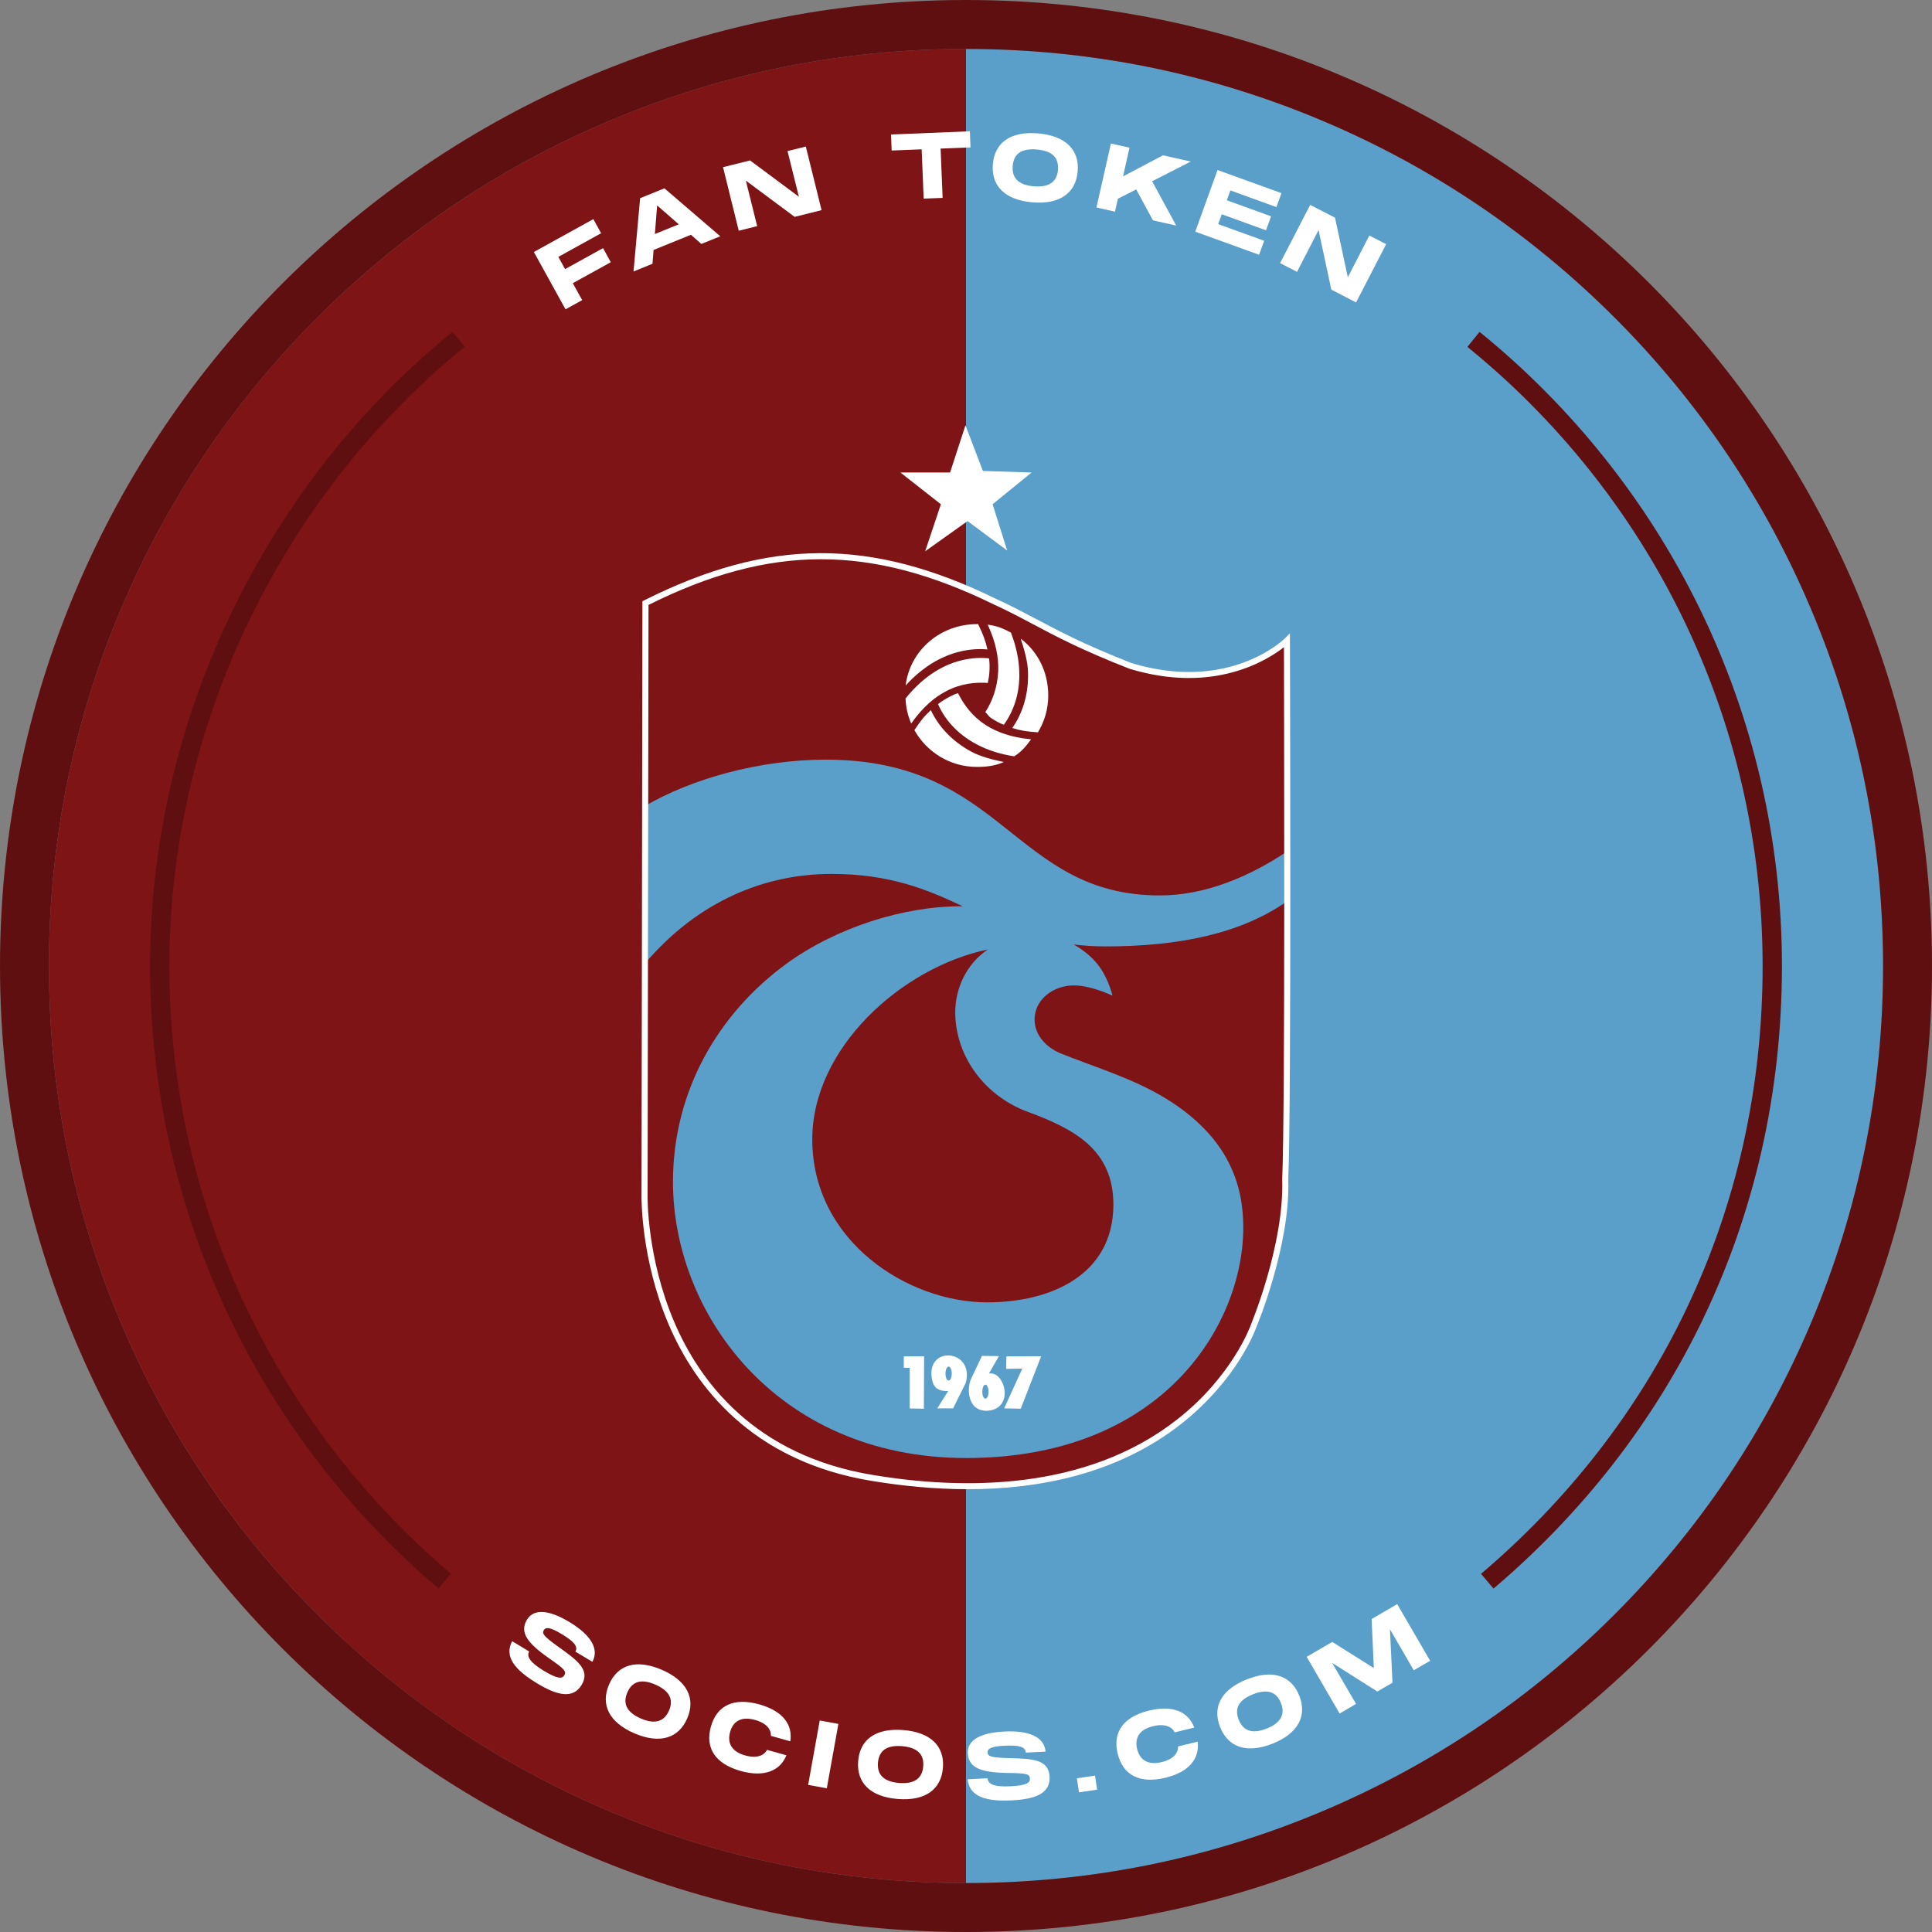 <svg xmlns="http://www.w3.org/2000/svg" width="100" height="100" viewBox="0 0 100 100" fill="none"><rect x="0" y="0" width="100" height="100" fill="#808080" stroke="none"/><g clip-path="url(#clip0_101_22065)"><path d="M68.476 93.738C74.129 91.347 79.205 87.924 83.567 83.567C87.929 79.205 91.348 74.128 93.738 68.476C96.214 62.624 97.467 56.409 97.467 50C97.467 43.59 96.214 37.376 93.738 31.524C91.348 25.871 87.924 20.795 83.567 16.433C79.205 12.071 74.129 8.652 68.476 6.262C62.624 3.786 56.41 2.533 50 2.533V97.466C56.41 97.466 62.624 96.214 68.476 93.738Z" fill="#5A9FC9"></path><path d="M31.524 6.262C25.872 8.652 20.795 12.076 16.433 16.433C12.072 20.795 8.652 25.871 6.262 31.524C3.786 37.376 2.533 43.59 2.533 50C2.533 56.409 3.786 62.624 6.262 68.476C8.652 74.128 12.076 79.205 16.433 83.567C20.795 87.928 25.872 91.347 31.524 93.738C37.376 96.214 43.591 97.466 50 97.466V2.533C43.591 2.533 37.376 3.786 31.524 6.262Z" fill="#7F1416"></path><path d="M50 0C22.386 0 0 22.386 0 50C0 77.614 22.386 100 50 100C77.614 100 100 77.614 100 50C100 22.386 77.614 0 50 0ZM68.476 93.738C62.624 96.214 56.41 97.467 50 97.467C43.59 97.467 37.376 96.214 31.524 93.738C25.871 91.348 20.795 87.924 16.433 83.567C12.071 79.205 8.652 74.129 6.262 68.476C3.786 62.624 2.533 56.41 2.533 50C2.533 43.59 3.786 37.376 6.262 31.524C8.652 25.871 12.076 20.795 16.433 16.433C20.795 12.071 25.871 8.652 31.524 6.262C37.376 3.786 43.59 2.533 50 2.533C56.41 2.533 62.624 3.786 68.476 6.262C74.129 8.652 79.205 12.076 83.567 16.433C87.929 20.795 91.348 25.871 93.738 31.524C96.214 37.376 97.467 43.59 97.467 50C97.467 56.41 96.214 62.624 93.738 68.476C91.348 74.129 87.924 79.205 83.567 83.567C79.205 87.929 74.129 91.348 68.476 93.738Z" fill="#5F0F10"></path><path fill-rule="evenodd" clip-rule="evenodd" d="M49.971 22.015L49.176 24.457H46.605L48.7 26.1L47.886 28.534L50.081 26.972L52.133 28.496L51.376 26.1L53.395 24.457L50.876 24.377L49.971 22.015Z" fill="white"></path><path fill-rule="evenodd" clip-rule="evenodd" d="M33.41 31.215L33.362 61.929C33.362 61.929 33.124 74.548 45.176 76.505C61.252 79.176 64.891 68.629 64.891 68.629C64.891 68.629 66.638 64.491 66.524 61.038C66.691 57.186 66.609 33.162 66.609 33.162C66.609 33.162 63.748 36.057 58.505 34.472C54.59 32.934 53.619 32.105 51.481 31.138C45.49 28.205 40.219 27.8 33.405 31.215" fill="#7F1416"></path><path fill-rule="evenodd" clip-rule="evenodd" d="M51.133 49.143C46.652 50.081 42.043 54.257 42.043 58.972C42.043 64.238 46.981 67.41 51.095 67.41C54.367 67.41 57.619 66.01 57.629 62.357C57.629 59.505 55.614 58.438 53.172 57.538C51.019 56.743 49.462 54.729 49.443 52.419C49.438 51.181 50.005 49.9 51.133 49.143ZM66.643 46.634C64.233 48.334 60.995 48.986 57.229 48.986C56.638 48.986 56.086 48.948 55.572 48.886C56.638 49.5 57.219 50.229 57.586 51.534C56.833 51.191 56.095 51.005 55.6 51.005C54.524 51 53.505 51.734 53.552 52.853C53.586 53.572 54.124 54.21 54.924 54.534C56.748 55.262 58.61 55.81 60.305 56.834C63.672 58.886 64.352 61.419 64.352 63.543C64.352 66.3 63.086 69.667 60.214 72.119C57.91 74.086 54.567 75.467 50.01 75.467C45.043 75.467 41.21 73.543 38.633 70.753C36.138 68.048 34.833 64.529 34.833 61.176C34.833 56.462 37.186 52.457 40.695 49.891C43.272 48.01 46.81 46.881 49.829 46.91C48.005 46.043 46.067 45.234 43.029 45.234C39.667 45.234 36.172 46.581 33.376 49.877V41.724C35.767 40.319 39.3 39.319 42.733 39.319C47.367 39.319 49.8 41.072 52.01 42.834C54.233 44.586 56.248 46.348 60.038 46.348C62.429 46.348 64.729 45.338 66.648 44.053V46.634H66.643Z" fill="#5A9FC9"></path><path fill-rule="evenodd" clip-rule="evenodd" d="M50.824 70.181L51.705 70.191L51.186 71.095C52.005 70.933 52.562 72.948 51.072 73.024C50.033 73.019 50.052 71.81 50.262 71.372L50.824 70.186V70.181ZM51.005 71.672C50.914 71.672 50.843 71.834 50.843 72.034C50.843 72.234 50.914 72.395 51.005 72.395C51.095 72.395 51.167 72.234 51.167 72.034C51.167 71.834 51.095 71.672 51.005 71.672Z" fill="white"></path><path fill-rule="evenodd" clip-rule="evenodd" d="M47.833 70.205L47.819 72.915L47.086 72.9V70.8L46.781 70.796V70.205H47.833Z" fill="white"></path><path fill-rule="evenodd" clip-rule="evenodd" d="M52.09 70.205L52.081 70.853L52.914 70.838L51.976 72.895L52.833 72.915L53.89 70.2L52.09 70.205Z" fill="white"></path><path fill-rule="evenodd" clip-rule="evenodd" d="M49.076 72L48.514 72.896H49.333L49.986 71.581C50.476 69.796 47.8 69.6 48.262 71.5C48.357 71.843 48.586 72.015 49.081 72M49.1 70.734C49.19 70.734 49.262 70.896 49.262 71.096C49.262 71.296 49.19 71.457 49.1 71.457C49.01 71.457 48.938 71.296 48.938 71.096C48.938 70.896 49.01 70.734 49.1 70.734Z" fill="white"></path><path d="M47.162 37.448C46.986 37.029 46.89 36.629 46.871 36.153C47.357 35.543 47.871 35.096 48.39 34.767C49.386 34.143 50.386 33.991 51.19 34.077C51.228 34.319 51.224 34.5 51.214 34.719C51.205 34.938 51.171 35.148 51.129 35.348C50.476 35.305 49.738 35.377 48.99 35.767C48.376 36.077 47.762 36.6 47.167 37.443" fill="white"></path><path d="M51.957 39.443C51.514 39.638 51.072 39.695 50.562 39.695C49.176 39.695 47.962 38.924 47.329 37.791C47.638 37.319 47.862 37.043 48.181 36.757C48.543 37.533 49.219 38.343 50.291 38.914C50.752 39.157 51.338 39.315 51.957 39.443Z" fill="white"></path><path d="M53.376 38.262C53.095 38.634 52.886 38.9 52.495 39.148C51.728 39.029 51.081 38.81 50.547 38.524C49.509 37.977 48.871 37.186 48.552 36.443C48.748 36.295 48.943 36.172 49.138 36.072C49.333 35.972 49.39 35.938 49.586 35.877C49.881 36.462 50.309 37.067 51.014 37.524C51.59 37.895 52.352 38.172 53.371 38.267" fill="white"></path><path d="M52.833 33.058C53.729 33.739 54.257 34.791 54.257 36.001C54.257 36.696 54.062 37.348 53.724 37.905C53.162 37.867 52.809 37.815 52.395 37.681C52.891 36.977 53.252 35.986 53.209 34.777C53.195 34.253 53.029 33.662 52.833 33.058Z" fill="white"></path><path d="M51.129 32.334C51.6 32.391 51.924 32.529 52.324 32.743C52.605 33.467 52.738 34.138 52.757 34.743C52.805 35.919 52.433 36.862 51.957 37.514C51.729 37.424 51.524 37.314 51.338 37.191C51.148 37.072 51.148 36.995 51 36.857C51.362 36.305 51.624 35.591 51.667 34.748C51.695 34.057 51.557 33.262 51.124 32.334" fill="white"></path><path d="M50.562 32.3H50.624C50.876 32.8 51.014 33.191 51.11 33.615C50.257 33.538 49.219 33.715 48.191 34.362C47.748 34.643 47.305 35.01 46.876 35.481C47.1 33.653 48.681 32.305 50.567 32.305" fill="white"></path><path d="M50.09 77.081C48.324 77.081 46.643 76.9 45.152 76.657C38.857 75.638 35.943 71.681 34.605 68.543C33.162 65.153 33.205 61.958 33.205 61.924L33.252 31.119L33.338 31.076C39.781 27.843 45.057 27.819 51.552 30.996C52.319 31.343 52.943 31.677 53.6 32.024C54.757 32.638 56.067 33.338 58.562 34.319C63.643 35.858 66.471 33.077 66.5 33.048L66.767 32.781V33.157C66.767 33.396 66.848 57.229 66.681 61.038C66.795 64.472 65.052 68.643 65.033 68.681C65 68.781 64.076 71.376 61.157 73.686C57.857 76.291 53.795 77.081 50.086 77.081H50.09ZM33.567 31.31L33.519 61.924C33.519 61.958 33.476 65.096 34.9 68.429C36.205 71.491 39.052 75.348 45.205 76.348C49.752 77.105 56.176 77.215 60.952 73.453C63.809 71.205 64.738 68.596 64.743 68.572C64.762 68.519 66.476 64.415 66.367 61.038C66.524 57.472 66.462 36.434 66.457 33.496C65.619 34.157 62.838 35.943 58.462 34.615C55.933 33.624 54.619 32.919 53.452 32.3C52.8 31.953 52.181 31.624 51.419 31.276C45.048 28.162 39.871 28.167 33.567 31.31Z" fill="white"></path><path d="M30.709 11.338L31.114 12.072L28.9 13.296L29.248 13.929L31.214 12.843L31.614 13.572L29.648 14.657L30.133 15.534L29.271 16.01L27.633 13.043L30.709 11.343V11.338Z" fill="white"></path><path d="M36.3 12.624L35.762 12.152L33.829 12.938L33.772 13.652L32.791 14.052L33.133 10.257L34.391 9.748L37.281 12.229L36.305 12.624H36.3ZM33.895 12.114L35.133 11.61L34.014 10.633L33.895 12.114Z" fill="white"></path><path d="M41.348 10.176L40.762 7.819L41.709 7.586L42.524 10.876L41.129 11.224L38.605 9.348L39.191 11.705L38.238 11.943L37.424 8.653L38.824 8.305L41.348 10.181V10.176Z" fill="white"></path><path d="M46.119 6.962L50.2 6.795L50.233 7.629L48.686 7.691L48.79 10.243L47.809 10.281L47.705 7.729L46.152 7.791L46.119 6.957V6.962Z" fill="white"></path><path d="M51.391 8.495C51.486 7.376 52.314 6.781 53.738 6.905C55.157 7.029 55.876 7.757 55.781 8.871C55.686 9.991 54.852 10.595 53.433 10.472C52.01 10.348 51.295 9.619 51.391 8.495ZM54.757 8.786C54.81 8.2 54.505 7.81 53.667 7.738C52.833 7.667 52.467 7.99 52.419 8.586C52.367 9.181 52.676 9.571 53.505 9.643C54.338 9.714 54.71 9.381 54.762 8.79L54.757 8.786Z" fill="white"></path><path d="M61.624 8.367L59.633 9.381L60.881 11.676L59.676 11.405L58.81 9.805L57.862 10.286L57.71 10.957L56.752 10.738L57.5 7.429L58.462 7.643L58.129 9.129L60.195 8.038L61.633 8.362L61.624 8.367Z" fill="white"></path><path d="M66.329 9.996L66.067 10.719L63.686 9.857L63.5 10.367L65.79 11.195L65.529 11.919L63.238 11.091L63.052 11.6L65.433 12.462L65.171 13.186L61.867 11.991L63.019 8.8L66.324 9.996H66.329Z" fill="white"></path><path d="M69.762 14.353L70.876 12.191L71.748 12.638L70.19 15.653L68.909 14.991L68.248 11.91L67.133 14.072L66.257 13.619L67.814 10.605L69.1 11.267L69.762 14.348V14.353Z" fill="white"></path><path d="M27.395 85.476C27.248 85.719 27.395 86.024 28.157 86.486C28.857 86.905 29.095 86.9 29.205 86.719C29.333 86.51 29.224 86.391 28.395 85.814C27.267 85.024 26.89 84.476 27.276 83.834C27.643 83.229 28.462 83.348 29.467 83.953C30.586 84.624 31.024 85.353 30.662 86.014L29.781 85.486C29.933 85.229 29.714 84.962 29.062 84.572C28.443 84.2 28.243 84.219 28.148 84.376C28.038 84.557 28.148 84.695 28.895 85.234C29.914 85.957 30.562 86.448 30.105 87.21C29.657 87.953 28.838 87.757 27.805 87.133C26.629 86.424 26.09 85.738 26.51 84.948L27.39 85.481L27.395 85.476Z" fill="white"></path><path d="M31.524 87.191C31.971 86.158 32.943 85.862 34.257 86.429C35.567 86.996 36.014 87.915 35.571 88.943C35.124 89.977 34.143 90.281 32.833 89.715C31.519 89.148 31.076 88.229 31.524 87.191ZM34.629 88.538C34.862 87.996 34.695 87.534 33.924 87.196C33.157 86.862 32.705 87.058 32.471 87.6C32.233 88.148 32.405 88.615 33.167 88.948C33.933 89.281 34.395 89.081 34.629 88.534V88.538Z" fill="white"></path><path d="M39.305 88.219C40.51 88.558 41.043 89.262 40.905 90.129L39.9 89.848C39.919 89.529 39.686 89.191 39.081 89.024C38.381 88.829 37.948 89.077 37.791 89.648C37.629 90.224 37.876 90.667 38.572 90.862C39.176 91.029 39.553 90.862 39.7 90.572L40.705 90.853C40.371 91.672 39.548 92 38.343 91.667C37.033 91.3 36.486 90.491 36.795 89.372C37.11 88.257 37.995 87.853 39.305 88.219Z" fill="white"></path><path d="M43.395 89.229L42.795 92.562L41.829 92.386L42.429 89.053L43.395 89.229Z" fill="white"></path><path d="M44.419 91.148C44.51 90.029 45.333 89.434 46.757 89.548C48.176 89.662 48.9 90.391 48.805 91.505C48.714 92.624 47.886 93.229 46.467 93.115C45.043 93.001 44.324 92.272 44.419 91.148ZM47.786 91.424C47.833 90.839 47.529 90.453 46.691 90.381C45.857 90.315 45.495 90.643 45.443 91.234C45.395 91.829 45.705 92.215 46.533 92.286C47.367 92.353 47.738 92.019 47.786 91.424Z" fill="white"></path><path d="M51.119 92.048C51.133 92.334 51.424 92.505 52.314 92.457C53.129 92.415 53.324 92.277 53.309 92.062C53.295 91.815 53.143 91.781 52.133 91.767C50.757 91.743 50.133 91.5 50.095 90.748C50.057 90.043 50.805 89.681 51.976 89.624C53.281 89.558 54.052 89.91 54.119 90.662L53.095 90.715C53.081 90.415 52.748 90.319 51.986 90.358C51.267 90.396 51.109 90.524 51.119 90.705C51.129 90.915 51.295 90.972 52.219 91C53.467 91.029 54.281 91.072 54.328 91.962C54.371 92.829 53.586 93.124 52.381 93.186C51.01 93.257 50.176 92.986 50.086 92.096L51.114 92.043L51.119 92.048Z" fill="white"></path><path d="M55.743 92.043L56.681 91.905L56.786 92.633L55.848 92.772L55.738 92.043H55.743Z" fill="white"></path><path d="M59.481 88.538C60.695 88.243 61.51 88.595 61.814 89.419L60.8 89.667C60.662 89.376 60.291 89.2 59.681 89.348C58.976 89.519 58.719 89.948 58.857 90.529C59 91.11 59.433 91.376 60.133 91.205C60.743 91.057 60.991 90.724 60.976 90.395L61.991 90.148C62.1 91.024 61.543 91.719 60.329 92.014C59.005 92.338 58.129 91.9 57.852 90.772C57.576 89.648 58.153 88.862 59.476 88.538H59.481Z" fill="white"></path><path d="M63.152 89.391C62.738 88.343 63.219 87.443 64.548 86.919C65.871 86.395 66.843 86.729 67.252 87.772C67.667 88.819 67.186 89.729 65.862 90.253C64.533 90.776 63.567 90.443 63.152 89.391ZM66.3 88.148C66.086 87.6 65.638 87.386 64.857 87.695C64.081 88 63.895 88.457 64.114 89.01C64.333 89.567 64.786 89.776 65.557 89.472C66.333 89.167 66.519 88.7 66.3 88.148Z" fill="white"></path><path d="M69.338 88.691L67.633 85.757L68.957 84.986L71.109 86.338L70.995 83.8L72.319 83.029L74.024 85.962L73.176 86.453L71.943 84.329L72.076 87.096L71.29 87.553L68.952 86.072L70.19 88.195L69.338 88.691Z" fill="white"></path><path d="M23.019 81.838C13.995 74.181 8.267 62.757 8.267 50C8.267 37.243 14.3 25.214 23.738 17.562" stroke="#5F0F10" stroke-miterlimit="10"></path><path d="M76.267 17.567C85.705 25.219 91.733 36.905 91.733 50C91.733 63.096 86.005 74.186 76.981 81.843" stroke="#5F0F10" stroke-miterlimit="10"></path></g><defs><clipPath id="clip0_101_22065"><rect width="100" height="100" fill="white"></rect></clipPath></defs></svg>